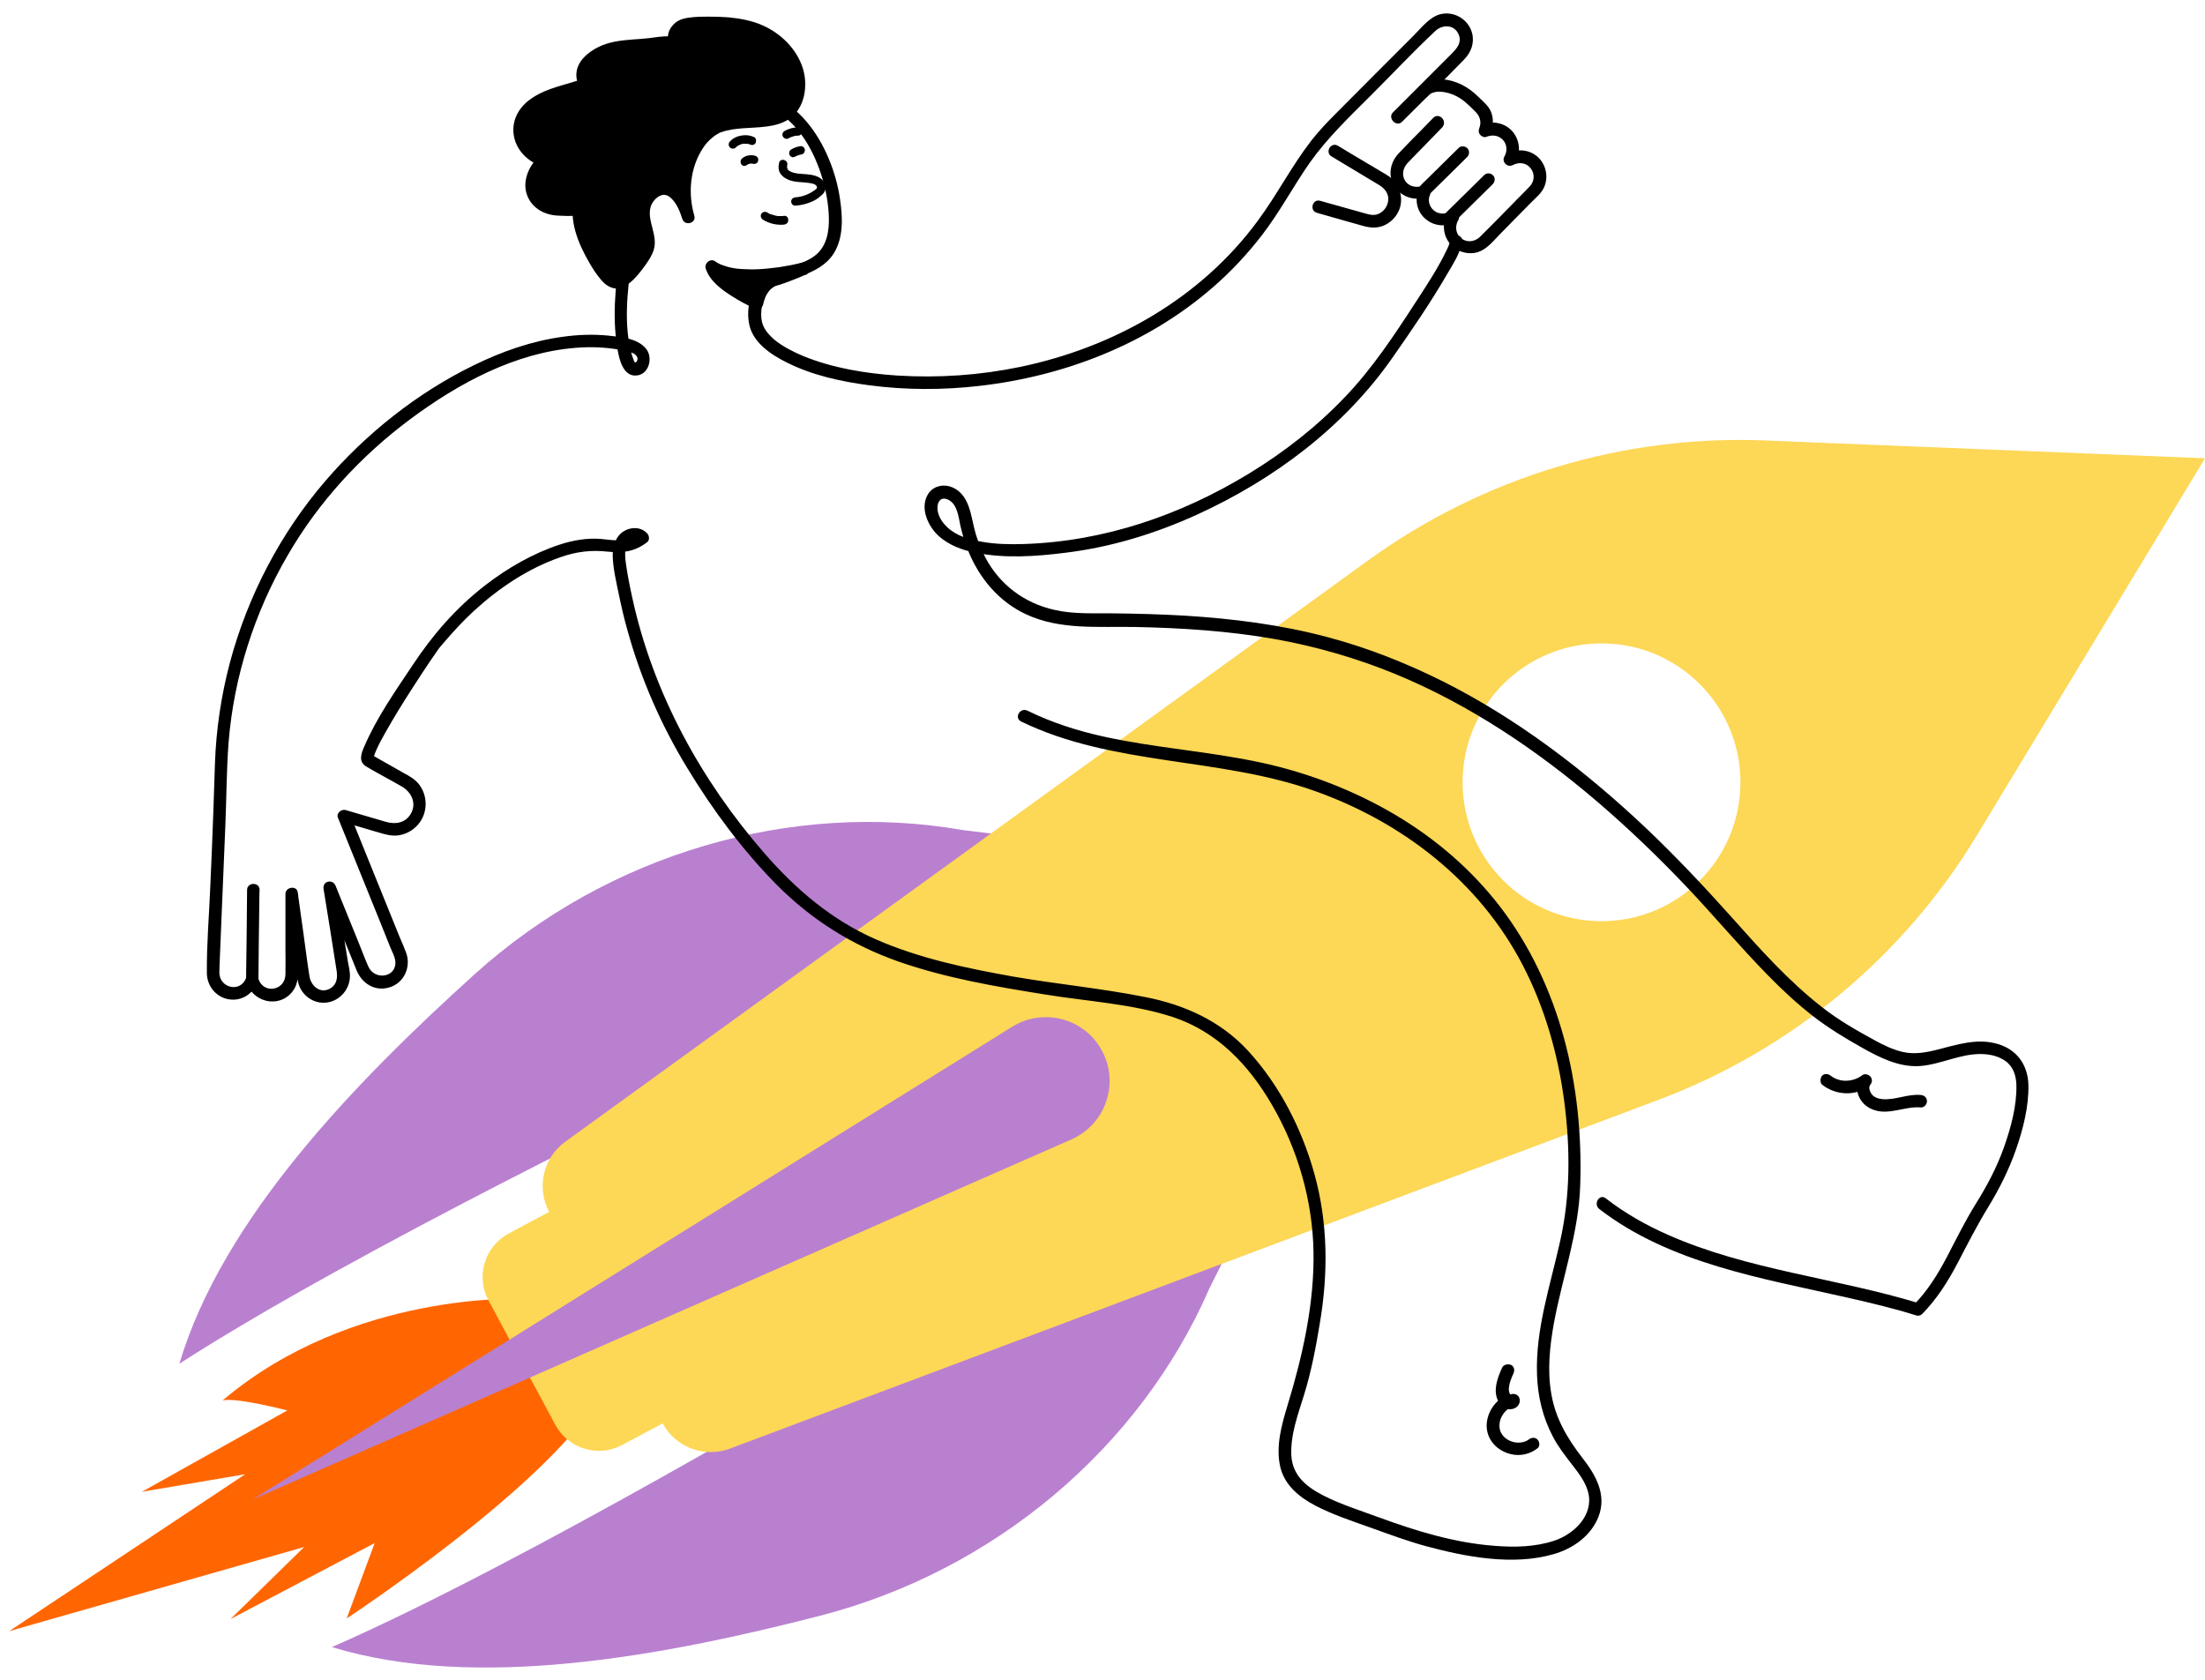 <svg xmlns="http://www.w3.org/2000/svg" xmlns:xlink="http://www.w3.org/1999/xlink" id="Layer_2" x="0px" y="0px" viewBox="0 0 954 727" style="enable-background:new 0 0 954 727;" xml:space="preserve"><style type="text/css">	.st0{fill:#FF6601;}	.st1{fill:#B980D0;}	.st2{fill:#FDD756;}</style><path class="st0" d="M226.4,562c0,0-74.2-3.5-130.1,44c5.7-1.5,28,4.3,28,4.3l-62.9,35.2l44.7-7.6L4,705.8l127.6-36.4l-31.9,31.2  l62.4-32.9L150,700.3c0,0,84.3-55.4,108.3-94.3"></path><g>	<path class="st1" d="M545.1,513.8l-21.8,43.6c-30.1,69.2-93.3,122.4-168.7,141.8c-67.7,17.4-148.5,32.6-211,13.5   c83.8-36.6,223.4-120,223.4-120"></path>	<path class="st1" d="M465.1,365.1l-48.4-5.9c-74.3-13-153.6,10.2-211.4,62.4C153.4,468.5,96.2,527.5,77.6,590.1   C154.5,540.4,301.1,470,301.1,470"></path></g><path class="st2" d="M954,198.3l-190.2-7.7c-61.5-2.5-122,15.8-171.9,51.9L244.6,494c-9.6,6.9-12.6,19.9-7,30.4l-17.6,9.4  c-10.3,5.6-14.2,18.4-8.7,28.8l29,54c5.6,10.3,18.4,14.2,28.8,8.7l17.6-9.4c5.6,10.4,18.1,15.1,29.2,10.9L717.3,476  c57.6-21.6,106.3-62,138.1-114.7l0,0L954,198.3z M692.9,398.6c-33.2,0-60.1-26.9-60.1-60.1s26.9-60.1,60.1-60.1s60.1,26.9,60.1,60.1  S726.1,398.6,692.9,398.6z"></path><path d="M337.1,70.4c-0.4,1.6-0.4,3.4,0.6,4.8c0.9,1.3,2.2,2.1,3.7,2.7c2.9,1.1,5.9,0.8,8.9,1.3c1,0.2,2.6,0.4,3.1,1.5  c0.4,0.9-0.8,1.5-1.4,1.9c-2.3,1.6-5.1,2.6-7.9,2.8c-1,0.1-1.8,0.8-1.8,1.8c0,0.9,0.8,1.9,1.8,1.8c2.6-0.2,5.1-0.8,7.5-1.9  c1.1-0.5,2.2-1.2,3.1-2c1.1-0.8,2.1-1.8,2.4-3.1c0.6-2.9-1.7-5.1-4.3-5.9c-2.4-0.8-5-0.7-7.6-1c-1.2-0.2-2.5-0.4-3.6-1.1  c-1-0.6-1.2-1.4-1-2.6C341.1,69.1,337.6,68.2,337.1,70.4L337.1,70.4L337.1,70.4z"></path><path d="M606.6,52.7c9-9,18.1-17.9,26.9-27c3-3.1,4.5-7.1,3.4-11.4c-1.6-6-7.9-9.7-13.9-8.1c-4.5,1.2-8.1,5.9-11.3,9.1  c-11.4,11.4-22.8,22.8-34.1,34.2c-3.7,3.7-7,7.2-10.3,11.4c-8.5,11-14.8,23.4-23.1,34.6c-24.7,33.6-62.4,54.9-103,63.3  c-17.4,3.6-35.3,4.8-53,3.7c-13.7-0.9-27.8-3.2-40.6-8.4c-4.3-1.8-8.8-4.1-12.3-6.9c-2.8-2.4-4.8-4.7-5.6-7.8  c-1-3.9-0.1-10.9,3.8-14.3c3.7-3.2,8.9-4.2,13.4-5.8c5.3-1.9,10.4-4.5,13.6-9.3c4.6-7,4.1-16.2,2.9-24.1  c-3.3-22.5-19.8-51.2-46.5-45.3c-12.8,2.8-24.5,11.8-32.5,22c-9.2,11.7-13.2,26.3-15.3,40.8c-2,14.4-4.4,29.8-2.4,44.4  c0.6,4.6,1.8,14.9,8.3,14.7c5.7-0.1,7.7-7.6,4.6-11.5c-3.7-4.7-11.1-5.2-16.6-5.8c-6.4-0.6-12.9-0.4-19.3,0.5  c-13.5,1.8-26.6,6.4-38.8,12.4c-24.4,11.9-46.6,29.6-64.2,50.1c-19.4,22.6-33.5,49.7-41.2,78.4c-3.8,14.3-6,29.1-6.5,43.8  c-0.2,7-0.5,14-0.7,21c-0.4,10.6-0.8,21.3-1.3,31.9c-0.5,12.5-1.6,25.1-1.5,37.6c0,5.6,3.8,10.5,9.4,11.5c5.8,1,10.9-2.6,12.8-7.9  h-5.2c2.3,9,14,12.2,20,4.6c2.9-3.7,2.5-8.1,2.5-12.5c0-9.9,0-19.9,0-29.8c-1.8,0.2-3.5,0.5-5.3,0.7c1.7,12.3,2.8,24.9,5.2,37.1  c1,5.3,5.7,9.3,11.1,9.3c6.1,0,11.2-5.1,11.4-11.2c0.1-2.2-0.5-4.6-0.9-6.7c-0.6-3.9-1.3-7.8-1.9-11.7c-1.1-7-2.2-14-3.4-21  c-1.7,0.5-3.5,1-5.2,1.4c3.3,8,6.5,16.1,9.8,24.1c1.5,3.7,3,7.4,4.5,11.1c2.3,5.6,7.8,9.2,14,7.4c6.5-1.8,9.7-8.9,7.4-15.1  c-0.9-2.4-1.9-4.7-2.9-7c-4.1-10.1-8.2-20.2-12.3-30.4c-3-7.5-6.1-15-9.1-22.5c-1.1,1.1-2.2,2.2-3.3,3.3c5.3,1.6,10.7,3.1,16,4.7  c2.7,0.8,5.2,1.5,8,1.2c4.9-0.6,9.1-3.8,11-8.3c1.9-4.6,1.2-9.9-1.8-13.8c-1.8-2.3-4.2-3.6-6.6-4.9c-3-1.7-6-3.4-9-5.1  c-1.2-0.7-2.5-1.4-3.7-2.1c-1.3-0.7-1.3-1.2-0.5,0.2c0.4,0.7,0,0.8,0.3-0.3c0.3-0.9,0.6-1.7,1-2.6c1.2-2.7,2.6-5.3,4.1-7.9  c3.6-6.4,7.5-12.7,11.5-18.9c3.3-5.1,6.6-10.2,10.1-15.2c0.5-0.7,0.9-1.3,1.4-2c0.2-0.2,0.3-0.4,0.5-0.7c0.1-0.2,0.3-0.4-0.2,0.3  c0.6-0.7,1.2-1.4,1.8-2.1c4.1-4.8,8.4-9.5,13.1-13.8c10.8-9.9,23.5-18.4,37.4-23.2c6.8-2.4,13.3-3.2,20.4-2.4  c6.5,0.7,11.8,0,17.1-4.1c1.2-0.9,0.9-2.9,0-3.8c-2.6-2.8-6.8-2.9-10-1c-3.8,2.3-5,6.8-4.9,11c0.2,5.4,1.5,10.9,2.6,16.2  c1.1,5.3,2.3,10.6,3.8,15.8c5.8,21,14.6,41.1,25.9,59.6c10.9,18,23.8,35.4,38.6,50.4c15.1,15.2,32.6,26.2,52.8,33.3  c20.4,7.1,41.9,10.8,63.2,14.2c18.3,3,37.5,4,55.2,9.7c19.5,6.4,33.1,20.8,43.2,38.2c11.1,19.1,17.5,41.3,17.9,63.4  c0.4,22.4-4.7,45.1-11.2,66.4c-2.6,8.5-5.2,17.8-3.2,26.7c1.9,8,8.2,13.1,15.2,16.8c7.7,4,16,6.7,24.1,9.6  c7.8,2.8,15.6,5.7,23.6,7.9c17.4,4.7,37.7,8.6,55.4,3.5c8.3-2.4,16.1-7.8,19.4-16.2c3.7-9.5-1.2-18.1-7-25.5  c-6.5-8.4-11.6-17-13.4-27.6c-1.8-10.1-0.7-20.6,1.1-30.6c3.7-20,10.8-39.4,11.4-59.9c0.7-21.3-1.4-42.8-7-63.4  c-5.6-20.5-14.7-40.1-27.7-57c-12.3-16-27.9-29.4-45.3-39.7c-17.9-10.6-37.7-18.2-58-22.6c-22.6-4.9-45.7-6.3-68.3-11.3  c-11.4-2.5-22.5-6.1-32.9-11.2c-3.1-1.5-5.9,3.1-2.7,4.7c39.9,19.4,86,15.3,127.4,30.2c37.8,13.5,70.8,39.1,89.5,75  c9.6,18.4,15.4,38.7,18.1,59.3c2.6,20.1,2.7,40.5-1.8,60.4c-4.2,19-10.7,38-10,57.7c0.3,9.4,2.5,18.6,6.9,26.9  c2.3,4.4,5.3,8.2,8.3,12.1c2.8,3.6,5.9,7.6,7,12.2c2.3,9.8-6.3,17.9-14.8,20.7c-8.2,2.7-17.1,2.9-25.7,2.2  c-17.5-1.3-34.3-6.5-50.6-12.5c-7.9-2.9-15.9-5.4-23.4-9.2c-7.4-3.8-13.5-8.6-14-17.5c-0.4-8.9,2.9-17.7,5.5-26.1  c3.1-10,5.1-20.4,6.8-30.8c3.7-21.7,3.6-43.5-2.3-64.8c-5.4-19.5-15.1-38.5-28.8-53.4c-11.9-12.9-27.6-19.9-44.6-23.2  c-18.6-3.7-37.5-5.5-56.2-8.7c-20.4-3.6-41.2-7.9-60.3-16.3c-18.9-8.3-34.4-21.5-47.9-37c-27.6-31.7-48.3-69.4-57.3-110.6  c-1.1-5-2.1-10-2.8-15c-0.3-2.4-0.7-5.3,0.4-7.6c0.8-1.7,3.3-3.3,4.9-1.6V231c-5,3.9-10.3,2.8-16.1,2.2c-6.1-0.5-12.2,0.6-18,2.5  c-11.5,3.8-22.4,10.1-32,17.5c-12.7,9.8-22.9,21.6-31.6,34.8c-7.4,11.1-15.4,22.5-20.7,34.8c-1.4,3.1-2.8,6.8,0.8,8.9  c5,3,10.3,5.7,15.3,8.6c4.2,2.4,6.6,7.3,3.9,11.9c-2.4,4-6.7,4.6-10.8,3.4c-5.8-1.7-11.6-3.4-17.4-5.1c-1.8-0.5-4.1,1.4-3.3,3.3  c6.1,15.1,12.2,30.1,18.3,45.2l4.4,11c0.7,1.7,1.8,3.7,2.1,5.6c1,7.3-8.8,8.9-11.6,2.7c-1.5-3.3-2.7-6.7-4.1-10.1  c-3.4-8.3-6.7-16.6-10.1-24.9c-1.3-3.2-5.8-2-5.2,1.4c1.9,11.7,3.8,23.4,5.6,35.1c0.5,3,0.3,6.1-2.7,7.9c-4.3,2.5-8.3-1-9-5.2  c-1-6.1-1.7-12.3-2.6-18.5c-0.8-6-1.7-11.9-2.5-17.9c-0.4-3.1-5.3-2.3-5.3,0.7c0,7.9,0,15.7,0,23.6c0,3.8,0.1,7.5,0,11.3  c-0.2,7.2-10,8.6-11.8,1.4c-0.7-2.8-4.4-2.4-5.2,0c-2.4,6.6-11.5,4.5-11.6-2.2c0-1.2,0.1-2.4,0.1-3.5c0.3-6.5,0.5-13,0.8-19.4  c0.6-13.6,1.1-27.2,1.7-40.8c0.5-12,0.5-24.1,1.4-36c2.3-28.4,11.2-56.2,25.5-80.8c13.4-23.2,31.7-43.1,53.2-59.1  c20.7-15.4,45.4-28.8,71.6-30.8c6.2-0.5,12.5-0.3,18.7,0.8c2.1,0.4,7.5,1,7.9,3.7c0.1,0.4-0.1,1.2-0.4,1.5c-0.9,0.8-0.9,0-1.3-0.9  c-0.8-1.9-1.3-4.1-1.7-6.1c-2.7-13.8-0.2-28.8,1.6-42.6c1.8-14.1,5.2-28.7,14-40.3c7.5-9.9,19.1-18.9,31.6-21  c25.1-4.3,38.4,28,39,48.2c0.2,6.1-0.8,12.8-6,16.8c-3.7,2.9-8.5,4-12.9,5.4c-4.8,1.6-9.6,3.7-12.6,8c-3.2,4.5-4.1,11.3-2.9,16.6  c1.7,7.8,9.6,13,16.3,16.3c11,5.5,23.3,8.2,35.5,9.8c15.8,2.1,31.8,2.1,47.6,0.3c37-4.2,73.1-18.2,101.3-42.8  c7.8-6.8,14.9-14.4,21.2-22.6c7.6-9.9,13.4-20.9,20.5-31.1c7.8-11,17.3-20,26.8-29.5c9.2-9.2,18.1-18.7,27.6-27.6  c3.2-3,8.5-2.8,10.2,1.8c1.2,3.3-0.8,5.6-2.9,7.8c-5.1,5.1-10.2,10.2-15.3,15.3c-3.5,3.5-7,7-10.5,10.5  C600.4,51.3,604.2,55.1,606.6,52.7L606.6,52.7L606.6,52.7z"></path><g>	<path d="M347.5,116.3c0,0-27.5,7.1-39.7-0.9c2.3,8.1,19.6,15.6,19.6,15.6s1.4-8.3,7.3-9.9C340.8,119.4,347.5,116.3,347.5,116.3   L347.5,116.3z"></path>	<path d="M346.8,113.7c-3.2,0.8-6.4,1.4-9.6,1.9c-1.4,0.2-2.5,0.3-4.2,0.5c-1.6,0.2-3.3,0.3-4.9,0.4c-1.7,0.1-3.4,0.1-5,0   c-0.8,0-1.6-0.1-2.4-0.1c-0.4,0-0.8-0.1-1.2-0.1c-0.4,0-0.9-0.1-0.9-0.1c-1.7-0.2-3.5-0.6-5.2-1.2c-1.5-0.5-2.6-0.9-4.1-2   c-2-1.3-4.6,0.9-4,3.1c1.7,5.5,7,9.3,11.6,12.2c3,1.9,6.1,3.6,9.3,5c1.4,0.6,3.6,0.3,4-1.6c0.2-1.1,0.6-2.2,1-3.3   c-0.2,0.6,0-0.1,0.1-0.2c0.1-0.3,0.2-0.5,0.4-0.8c0.3-0.5,0.6-1,0.9-1.4c0.3-0.5-0.1,0.1,0.2-0.3c0.2-0.2,0.4-0.5,0.6-0.7   c0.5-0.5,0.4-0.4,1.1-0.8c0.6-0.4,0.6-0.3,1.2-0.5c0.9-0.3,1.9-0.5,2.8-0.9c1.7-0.5,3.3-1.2,4.9-1.8c1.9-0.7,3.8-1.5,5.6-2.4   c1.3-0.6,1.7-2.5,1-3.7c-0.8-1.4-2.4-1.6-3.7-1c-2,0.9-3.5,1.5-5.7,2.4c-1.7,0.6-3.4,1.2-5.1,1.7c-1.5,0.5-3.1,0.9-4.4,1.9   c-3.2,2.3-5.4,6.4-6.1,10.3c1.3-0.5,2.7-1.1,4-1.6c-3-1.3-5.8-2.8-8.6-4.5c-2.4-1.5-4.3-2.8-6.2-4.5c-0.5-0.4-0.9-0.9-1.4-1.4   c-0.2-0.2-0.4-0.4-0.5-0.6c-0.1-0.1-0.2-0.3-0.3-0.4c0.2,0.2,0.1,0.2,0-0.1c-0.3-0.4-0.6-0.9-0.9-1.3c-0.1-0.2-0.3-0.5-0.4-0.7   c0.3,0.6-0.1-0.3-0.1-0.4l-4,3.1c5.7,3.8,13.2,4.3,19.9,4.2c6.1-0.1,12.2-0.9,18.2-2.2c1.2-0.3,2.5-0.5,3.7-0.8   C351.6,118.1,350.2,112.8,346.8,113.7L346.8,113.7z"></path></g><path d="M620.1,51c-3.4,3.5-6.8,7-10.3,10.5c-1.5,1.6-3.1,3.2-4.6,4.8c-3,3.1-4.4,7.5-3.1,11.7c1.9,6.2,9,9.6,15,7.2l-3.1-4  c-2,4.6-1.3,10,2.6,13.4c3.7,3.3,9,3.8,13.4,1.4c-1.2-1.2-2.5-2.5-3.7-3.7c-2.4,4.2-2.1,9.3,1,13.1c2.8,3.5,7.8,5,12.1,3.7  c3.8-1.2,6.5-4.6,9.2-7.4c3.8-3.8,7.5-7.7,11.3-11.5c1.5-1.5,2.9-3,4.4-4.4c1-1,2-1.9,2.8-3.1c3-4.3,2.4-10.2-1-14  c-3.6-4-9.6-4.7-14.2-2.1c1.2,1.2,2.5,2.5,3.7,3.7c2.5-4.3,2-9.6-1.2-13.4c-3.1-3.6-8.4-4.8-12.7-3.1l3.1,4  c1.6-3.7,1.6-8.1-0.9-11.5c-1.3-1.7-3-3.1-4.5-4.6c-4.2-4.1-9.3-6.9-15.3-7.4c-3.8-0.3-7.7,0.8-10.3,3.6c-2.4,2.5,1.4,6.4,3.8,3.8  c0.7-0.8,1.5-1.4,2.4-1.6c1.3-0.4,1.9-0.5,3.3-0.4c2.3,0.1,4.9,0.9,7,2c3.2,1.7,5.6,4.2,8.3,6.9c1.7,1.7,2.4,4.3,1.5,6.6  c-0.4,1-0.5,2.1,0.2,3c0.6,0.8,1.8,1.4,2.8,1c2.5-1,5.3-0.7,7.2,1.4c1.8,2,1.9,4.8,0.6,7.1c-1.4,2.4,1.4,5,3.7,3.7  c2.6-1.4,5.9-1,7.7,1.5c1.8,2.3,1.6,5.6-0.4,7.7c-1.7,1.8-3.5,3.6-5.3,5.4c-5.4,5.5-10.8,11.1-16.3,16.5c-1.9,1.8-4.5,2.4-6.8,1.4  c-3.4-1.5-4.4-5.5-2.6-8.6c1.4-2.4-1.4-5-3.7-3.7c-2.2,1.2-4.8,1.1-6.8-0.5s-2.8-4.5-1.7-6.8c0.4-1,0.5-2.1-0.2-3  c-0.6-0.8-1.8-1.4-2.8-1c-3.7,1.5-8-0.2-8.6-4.4c-0.3-2.2,0.7-4.2,2.4-5.9c3.6-3.7,7.2-7.4,10.9-11.2c1.2-1.2,2.4-2.5,3.6-3.7  C626.4,52.3,622.6,48.5,620.1,51L620.1,51L620.1,51z"></path><path d="M631,64.1c-4.8,4.7-9.6,9.5-14.4,14.2c-0.7,0.7-1.4,1.3-2,2c-1,1-1.1,2.8,0,3.8s2.7,1.1,3.8,0c4.8-4.7,9.6-9.5,14.4-14.2  l2-2c1-1,1.1-2.8,0-3.8S632,63,631,64.1L631,64.1z"></path><path d="M642.1,75.8c-4.8,4.7-9.6,9.5-14.4,14.2c-0.7,0.7-1.4,1.3-2,2c-1,1-1.1,2.8,0,3.8s2.7,1.1,3.8,0c4.8-4.7,9.6-9.5,14.4-14.2  c0.7-0.7,1.4-1.3,2-2c1-1,1.1-2.8,0-3.8S643.2,74.7,642.1,75.8L642.1,75.8z"></path><path d="M106.9,385.1c-0.1,11.9-0.2,23.8-0.4,35.7c0,1.7,0,3.4-0.1,5.1c0,3.5,5.4,3.5,5.4,0c0.1-11.9,0.2-23.8,0.4-35.7  c0-1.7,0-3.4,0.1-5.1C112.4,381.6,106.9,381.6,106.9,385.1L106.9,385.1z"></path><path d="M627.4,104.4c0,0.4,0-0.4,0.1-0.5c-0.1,0.2-0.1,0.5-0.2,0.8c-0.2,0.5-0.3,1-0.5,1.5c-0.3,0.9,0.1-0.3-0.2,0.5  c-0.2,0.4-0.4,0.9-0.6,1.3c-3.7,7.8-8.5,15.1-13.2,22.3c-9.4,14.5-19,29.1-31,41.6c-12.2,12.8-26.3,23.8-41.4,33  c-29.5,18-62.7,29.4-97.4,30.5c-6.1,0.2-12.3,0.1-18.3-1c-5.3-0.9-10.9-2.5-14.9-6.3c-1.9-1.8-3.4-4-4-6.5c-0.8-3.3,0.6-7.3,4.6-5.3  c3.8,2,4.3,7.3,5.1,11.1c0.8,3.6,1.9,7.2,3.3,10.7c4.8,12,13.3,22.2,25.1,27.7c14.8,6.9,31.2,5.2,47.1,5.5  c20.2,0.4,40.5,1.7,60.4,5.2c18,3.2,35.6,8.3,52.4,15.2c32,13.2,61.2,32.9,87.4,55.3c13.3,11.4,25.9,23.5,38,36.2  s23.3,26.2,35.6,38.7c6.1,6.3,12.6,12.3,19.5,17.7c6.8,5.3,14.1,9.7,21.6,13.9c7.5,4.2,15.7,8.3,24.5,7.8c9.2-0.6,17.8-5.5,27.2-5.2  c3.5,0.1,7,0.9,9.9,2.9c3.5,2.4,4.8,6.4,4.9,10.5c0.2,9.1-2.4,18.5-5.4,27s-7.3,16.6-12.1,24.3c-4.6,7.4-8.4,15.1-12.4,22.8  c-4,7.6-8.5,15-14.6,21.1c0.9-0.2,1.8-0.5,2.6-0.7c-35.9-11-74.3-14.4-108.9-29.7c-9.5-4.2-18.7-9.4-26.9-15.8  c-2.8-2.1-5.5,2.6-2.7,4.7c30.5,23.5,70.3,29.9,106.9,38.2c10.2,2.3,20.3,4.7,30.2,7.8c0.9,0.3,2,0,2.6-0.7  c6.4-6.5,11.2-14.2,15.4-22.2c4.2-8.1,8.3-16.1,13-23.8c4.9-8,9.1-16.4,12.2-25.3c3-8.7,5.5-18.4,5.3-27.7  c-0.2-8.7-5-15.4-13.4-17.8c-8.9-2.6-17.7,0.4-26.4,2.6c-4.8,1.2-9.6,2-14.5,0.9c-4.3-1-8.3-2.9-12.1-5c-7.9-4.3-15.8-8.8-22.9-14.4  c-14.5-11.3-26.8-25.1-39-38.8c-12-13.4-24.4-26.6-37.5-39c-26.2-24.7-55.2-46.9-87.4-63.1c-16-8-32.7-14.6-50-19.2  c-20.2-5.4-41-8-61.7-9.3c-10.5-0.6-21.1-0.9-31.6-1c-8.3-0.1-16.7,0.4-24.9-1.5c-13-2.9-23.7-10.9-29.9-22.7c-1.7-3.2-3-6.6-4.1-10  c-1.2-4-1.7-8.3-3.2-12.3c-1.4-3.9-4-7.2-8-8.4c-3.7-1.1-7.8,0.2-9.7,3.7c-3.3,5.9,0.3,13.6,4.8,17.7c4.4,4,10.3,6.2,16.1,7.3  c12.6,2.5,25.9,1.6,38.6,0c19.9-2.4,39.1-8.3,57.3-16.6c33-15.1,63.3-37.7,84.2-67.6c8.4-12,16.7-24.1,24-36.7  c2.3-3.9,5-8.1,6.1-12.6c0.1-0.5,0.3-1.1,0.3-1.6C632.5,101,627.1,100.9,627.4,104.4L627.4,104.4L627.4,104.4z"></path><path d="M576.1,67.7c6.9,4.2,13.9,8.3,20.8,12.5c1.9,1.2,3.4,2.9,3.7,5.1c0.4,3.3-1.7,6.4-4.6,7.4c-1.8,0.6-3.4,0.2-5.2-0.3  c-2.1-0.6-4.3-1.2-6.4-1.8c-4.4-1.2-8.8-2.5-13.2-3.7c-3.4-1-4.8,4.3-1.4,5.2c4.1,1.2,8.2,2.3,12.3,3.5c2.4,0.7,4.7,1.3,7.1,2  c2.3,0.7,4.6,1.1,7.1,0.7c4.5-0.8,8.3-4.4,9.5-8.8c1.2-4.6-0.4-9.6-4.1-12.6c-1.2-1-2.6-1.7-3.9-2.5c-2.2-1.3-4.5-2.7-6.7-4  c-4.1-2.4-8.1-4.8-12.2-7.3C575.8,61.2,573.1,65.9,576.1,67.7L576.1,67.7L576.1,67.7z"></path><g>	<path d="M251.2,86.2c-1.9,6.4-0.1,13.3,2.6,19.4c1.9,4.3,4.3,8.5,7.1,12.3c1.5,2,3.3,4.1,5.8,4.3c4.1,0.4,12.6-11.5,13.6-15.4   c1.1-4.4-2.2-10.3-2-15.1c0.2-3.9,2.6-8.1,6.3-9.7c7.1-3,11.5,6.3,13.1,11.7c-2.3-7.5-2.2-15.7,0.2-23.2c1.8-5.6,5-11,9.8-14.4   c10.1-7.1,30.9,0.3,36.2-12c6.4-15-6.1-28.8-19.9-32.5c-7.3-1.9-15-1.9-22.5-1.6c-2.3,0.1-4.7,0.2-6.8,1.3c-2,1.1-3.6,3.5-2.9,5.8   c0.5,1.6,1.8,2.7,3.2,3.4c3.5,1.9,7.7,2.4,11.5,1.3c0.5-0.2,1.2-0.5,1.2-1c0-0.7-0.8-0.9-1.5-1c-7.9-0.8-15.7-2.2-23.5-0.9   c-8.9,1.5-17.3,0-25.3,5.5c-2.3,1.6-4.5,3.7-5.1,6.5s0.7,5.9,3.1,7.5c2.4,1.5,5.8,1.4,8.1-0.3c-1.8-3-6.3-2.4-9.6-1.4   c-3.2,1-6.5,1.9-9.7,2.9c-7.9,2.3-17,5.9-18.9,13.9c-1.2,5,1.2,10.5,5.4,13.5s9.7,3.8,14.7,2.6c3.3-0.8,6.9-3.3,6.4-6.6   c-5.6,1.2-11.4,2.5-15.9,6.1s-7.2,10-4.8,15.2c1.7,3.8,5.9,6.1,10.1,6.3c2.3,0.1,9.7,0.5,11.5-0.8c1.3-1,2.2-2.5,2.9-3.9   c0.2-0.4,0.4-0.8,0.3-1.2c-0.1-1.1-1.6-1.6-2.6-1.1S251.6,85.1,251.2,86.2L251.2,86.2z"></path>	<path d="M248.6,85.4c-2.8,9.8,1.6,20.1,6.5,28.5c1.2,2.1,2.5,4.1,4,6c1.3,1.7,2.8,3.4,4.9,4.3c3.3,1.5,6.1,0.1,8.7-2   c2.5-2.1,4.5-4.7,6.4-7.3c1.5-2.1,3.1-4.5,3.8-7c2.2-7.3-5.5-15.5,0.7-21.8c0.6-0.6,1.3-1.1,2-1.4c0.4-0.2,0.9-0.3,1.3-0.4   c0.5-0.1-0.3,0,0.1,0c0.2,0,0.4,0,0.7,0c-0.4,0,0.5,0.1,0.7,0.2c0.1,0,0.6,0.2,0.3,0.1c-0.3-0.1,0.3,0.2,0.4,0.2   c0.7,0.4,0.9,0.6,1.6,1.3c2.2,2.2,3.5,5.5,4.5,8.6c1,3.3,6.2,1.9,5.2-1.4c-2.8-9.5-1.9-20.5,3.6-29c1.2-1.9,2.7-3.6,4.5-5   c0.6-0.5,1.2-0.9,1.9-1.3c0.3-0.2,0.6-0.3,0.9-0.5c0.1-0.1,0.6-0.3,0.2-0.1c0.2-0.1,0.4-0.2,0.6-0.2c3.3-1.2,6.1-1.4,9.4-1.7   c6.5-0.5,14.2-0.2,19.9-4c6.9-4.6,8.3-14.7,5.9-22.1c-2.7-8.4-9.6-15-17.3-18.4c-4.7-2.1-9.7-3-14.8-3.5c-2.8-0.2-5.7-0.3-8.5-0.3   c-2.7,0-5.5,0-8.3,0.4c-2.7,0.3-5.4,1.1-7.2,3.2c-1.8,1.9-2.7,4.5-2,7.1c1.4,5.2,8.5,7.3,13.2,7.3c2.3,0,5.7-0.2,7.3-2.2   c0.9-1.1,1-2.7,0.2-4s-2.2-1.7-3.7-1.9c-5.6-0.7-11.3-1.5-17-1.4c-2.8,0-5.6,0.4-8.4,0.8c-2.4,0.3-4.8,0.4-7.3,0.6   c-5.1,0.4-10.1,1-14.7,3.3c-4.4,2.2-9,6-9.4,11.2c-0.5,5.1,3.3,9.7,8.3,10.4c2.4,0.3,5-0.2,7-1.6c1.2-0.8,1.8-2.4,1-3.7   c-4.1-6.4-12.9-2.6-18.5-1c-6,1.8-12.5,3.4-17.7,7.2c-5.3,3.8-8.4,9.6-7.1,16.3c1.4,6.8,7.3,11.9,14,13.2c3.9,0.7,8.1,0.6,11.8-1   c3.3-1.4,6.5-4.5,6.1-8.4c-0.2-1.8-1.6-3-3.4-2.6c-6.3,1.3-13,3-17.9,7.5c-4.2,3.9-7,10.4-5.1,16.1c1.9,5.9,7.6,9.1,13.6,9.3   c2.1,0.1,4.2,0.2,6.3,0.1c2.3-0.1,4.8-0.3,6.6-1.7c2.5-2,5.6-6.9,2.9-9.7c-1.3-1.4-3.6-1.7-5.3-0.9   C250.1,81.9,249.2,83.6,248.6,85.4c-1.1,3.3,4.2,4.8,5.2,1.4c0,0,0.5-1,0.5-1.1c0,0.1-0.5,0.1-0.7,0.1c-0.5-0.2-0.5-0.6-0.6-1   c-0.2-0.9-0.1-0.4-0.4,0c-0.3,0.6-0.6,1.1-1,1.7c-0.2,0.3-0.5,0.6-0.8,0.9s0.3,0,0,0c-0.3,0.1-0.6,0.2-0.9,0.2   c-0.2,0-0.3,0.1-0.5,0.1c0.4-0.1,0,0-0.2,0c-3,0.3-6.2,0.4-9.2,0c-3.6-0.5-7.1-3.1-7.5-6.8c-0.4-3.8,1.9-7.7,4.9-10   c4.2-3.2,9.6-4.3,14.7-5.4c-1.1-0.9-2.3-1.7-3.4-2.6c0.1,1,0.1,1.3-0.6,2c-0.7,0.7-1.6,1.2-2.5,1.6c-2.3,0.9-5,1-7.4,0.7   c-4.9-0.7-9.3-3.8-10.6-8.8c-2.6-10.1,10-14.3,17.6-16.5c3.4-1,6.8-2.2,10.3-3c1.2-0.3,2.3-0.5,3.6-0.3c0.7,0.1,1.4,0.4,1.7,0.9   l1-3.7c-2.7,1.9-6.6,0.8-7.2-2.7c-0.6-3.9,4.3-6.8,7.3-8.2c3.9-1.8,8.3-2.1,12.6-2.4c4.9-0.3,9.7-1.3,14.6-1.3   c2.9,0,5.7,0.2,8.6,0.5c1.4,0.2,2.9,0.3,4.3,0.5c0.8,0.1,1.6,0.2,2.4,0.3c0.3,0,0.7,0.1,1,0.1c1-0.1-0.2,1.1-0.6-1v-1.4   c0.2-0.9,1.2-0.9,0.3-0.8c-0.4,0.1-0.8,0.2-1.2,0.3c-0.7,0.1-1.4,0.1-2,0.1c-1.5,0-3.1-0.3-4.5-0.9c-2-0.8-4.4-2.3-2.5-4.4   c2-2.1,6.1-1.7,8.7-1.8c3.6-0.1,7.3-0.1,10.9,0.2c6,0.5,11.8,1.9,16.9,5.1c4.2,2.7,7.9,6.5,9.8,11c2,4.6,2,10.1-0.2,14.5   c-0.5,1.1-0.8,1.4-1.4,2c-0.9,0.9-0.9,0.9-1.9,1.5c-1.4,0.8-3.2,1.4-5.3,1.8c-1.1,0.2-1.8,0.3-2.6,0.4c-1.2,0.1-2.3,0.2-3.5,0.3   c-2.3,0.2-4.5,0.3-6.8,0.5c-4.4,0.4-9.1,1.1-12.8,3.5c-6,3.9-9.8,10.4-11.7,17.1c-2.3,7.7-2.2,16.1,0.1,23.8l5.2-1.4   c-1.8-5.9-5.4-13.6-12.3-14.3c-4.1-0.4-7.8,2.3-9.9,5.6c-2.4,3.7-2.8,7.9-1.9,12.1c0.7,3.1,2.5,7.1,1.4,10.2   c-0.1,0.2-0.4,0.8-0.1,0.2c-0.1,0.2-0.2,0.4-0.3,0.7c-0.3,0.6-0.6,1.2-1,1.8c-0.8,1.3-1.6,2.6-2.5,3.8c-0.8,1-1.7,2.2-2.8,3.3   c-0.5,0.5-1,1-1.5,1.4c-0.3,0.2-0.5,0.4-0.8,0.7c-0.3,0.3,0.3-0.2,0,0c-0.2,0.1-0.3,0.2-0.5,0.3c-0.2,0.2-0.5,0.3-0.7,0.4   c-0.1,0.1-0.2,0.1-0.3,0.1c-0.3,0.2,0.5-0.1,0.1-0.1c-0.1,0-0.9,0.3-0.4,0.1c0.4-0.1-0.1,0-0.2,0c-1.6-0.5-2.7-2-3.7-3.3   c-3.1-4.4-5.9-9.2-7.8-14.2c-1.8-4.8-2.9-10-1.4-15.1C254.8,83.5,249.6,82.1,248.6,85.4L248.6,85.4z"></path></g><path d="M345.3,55.1c-2.1,0-4.1,0.6-5.9,1.6c-0.8,0.5-1.2,1.6-0.6,2.5c0.5,0.8,1.6,1.2,2.5,0.6c0.4-0.2,0.8-0.5,1.2-0.6l-0.4,0.2  c0.8-0.3,1.6-0.6,2.5-0.7l-0.5,0.1c0.4-0.1,0.8-0.1,1.2-0.1c0.9,0,1.8-0.8,1.8-1.8C347,55.9,346.3,55.1,345.3,55.1L345.3,55.1  L345.3,55.1z"></path><path d="M326.2,59.3c-1.8-0.8-3.7-1-5.7-0.6c-1.8,0.3-3.5,1.2-4.7,2.5c-0.7,0.7-0.7,1.9,0,2.6c0.7,0.7,1.8,0.7,2.6,0  c0.1-0.1,0.3-0.3,0.4-0.4c0.1-0.1,0.1-0.1,0.2-0.2c0.2-0.2-0.3,0.2-0.1,0.1c0.3-0.2,0.6-0.4,0.9-0.5c0.2-0.1,0.3-0.2,0.5-0.2  c0.2-0.1-0.3,0.1-0.1,0c0.1,0,0.1-0.1,0.2-0.1c0.3-0.1,0.7-0.2,1-0.3c0.1,0,0.2,0,0.2,0c0.1,0,0.3-0.1,0.1,0c-0.3,0,0,0,0.1,0  s0.2,0,0.3,0c0.3,0,0.7,0,1,0c0.1,0,0.2,0,0.2,0c0.2,0-0.4-0.1-0.1,0c0.2,0,0.4,0.1,0.5,0.1c0.2,0,0.3,0.1,0.5,0.1  c0.1,0,0.7,0.3,0.2,0.1c0.5,0.2,0.9,0.3,1.4,0.2c0.4-0.1,0.9-0.4,1.1-0.8C327.3,61,327.2,59.7,326.2,59.3L326.2,59.3L326.2,59.3z"></path><path d="M339.4,93.4c-0.7,0.1-1.4,0.1-2.1,0.1c-0.2,0-0.4,0-0.6,0c-0.1,0-0.2,0-0.3,0c0.2,0,0.3,0,0.1,0c-0.3-0.1-0.6-0.1-1-0.2  c-0.7-0.2-1.4-0.4-2-0.6c0.4,0.2,0,0-0.1,0c-0.2-0.1-0.3-0.2-0.5-0.2c-0.3-0.2-0.6-0.4-1-0.6c-0.8-0.5-2-0.2-2.5,0.6  c-0.5,0.9-0.2,1.9,0.6,2.5c2.7,1.7,6,2.5,9.2,2.2c0.9-0.1,1.9-0.8,1.8-1.8C341.2,94.3,340.4,93.3,339.4,93.4L339.4,93.4L339.4,93.4z  "></path><path d="M323.5,71.2c0.1-0.1,0.1-0.1,0.2-0.2l-0.4,0.3c0.3-0.2,0.6-0.4,0.9-0.5l-0.4,0.2c0.3-0.1,0.7-0.2,1.1-0.3l-0.5,0.1  c0.4,0,0.7,0,1.1,0l-0.5-0.1c0.3,0,0.5,0.1,0.8,0.2c0.4,0.1,1,0,1.4-0.2s0.7-0.6,0.8-1.1c0.1-0.5,0.1-1-0.2-1.4  c-0.3-0.4-0.6-0.7-1.1-0.8c-1-0.3-2-0.3-3.1-0.1c-1,0.2-1.9,0.7-2.7,1.4c-0.3,0.3-0.5,0.8-0.5,1.3c0,0.4,0.2,1,0.5,1.3  s0.8,0.6,1.3,0.5C322.7,71.7,323.1,71.5,323.5,71.2L323.5,71.2L323.5,71.2z"></path><path d="M344,67.8c0.4-0.2,0.8-0.4,1.2-0.6l-0.4,0.2c0.7-0.3,1.4-0.5,2.1-0.6c0.4-0.1,0.9-0.5,1.1-0.8c0.2-0.4,0.3-1,0.2-1.4  c-0.1-0.4-0.4-0.9-0.8-1.1l-0.4-0.2c-0.3-0.1-0.6-0.1-1,0c-1.3,0.2-2.6,0.7-3.7,1.4c-0.4,0.2-0.7,0.6-0.8,1.1  c-0.1,0.4-0.1,1,0.2,1.4c0.2,0.4,0.6,0.7,1.1,0.8C343.1,68.1,343.6,68,344,67.8L344,67.8L344,67.8z"></path><path d="M649.9,591.8c-2,4.4-4,9.6-1.8,14.3c1,2.1,2.8,3.7,5.2,3.7c2.6,0,4.8-2,4.1-4.7c-0.4-1.5-1.9-2.1-3.3-1.9  c-6.3,1.1-10.9,7.5-10.9,13.8c0.1,6.8,5.6,11.7,12.1,12.5c3.6,0.4,7-0.6,9.9-2.8c1.2-0.9,0.9-2.9,0-3.8c-1.1-1.1-2.7-0.9-3.8,0  c-1.7,1.3-4.4,1.6-6.5,1.1c-2.4-0.6-4.5-2-5.6-4.3c-0.9-2-0.7-4.8,0.5-6.9c1.3-2.4,3.2-3.9,5.9-4.4c-1.1-0.6-2.2-1.3-3.3-1.9  c-0.1-1,0.2-1.6,0.9-2c0.4-0.2,0.5-0.3,0.1-0.2c0,0,0.5-0.2,0-0.1c0.3,0,0.3,0,0.1,0c-0.2-0.1-0.2,0,0.1,0c0-0.1,0.2,0.6,0-0.1  c-0.4-1-0.7-1.7-0.8-2.7c0-2.5,1-4.9,2-7.1c0.6-1.3,0.4-2.9-1-3.7C652.4,590.1,650.5,590.4,649.9,591.8L649.9,591.8L649.9,591.8z"></path><path d="M788.4,469.4c5.8,4.5,14.3,5.1,20.3,0.5c-1.1-1.4-2.2-2.8-3.3-4.3c-1.9,2.4-2.5,5.3-1.4,8.2c1.1,3.1,3.5,5.3,6.5,6.4  c6.8,2.5,13.6-1.6,20.5-1c1.5,0.1,2.7-1.3,2.7-2.7c0-1.6-1.2-2.6-2.7-2.7c-5.7-0.5-11,2.3-16.7,1.8c-1.9-0.2-3.7-0.9-4.7-2.4  c-0.4-0.6-0.7-1.5-0.8-1.9c-0.1-0.5,0-0.8,0-1.1c0.1-0.2,0.2-0.6,0.3-0.7c0.9-1,1.1-2.4,0.2-3.6c-0.8-0.9-2.4-1.5-3.5-0.7  c-3.9,3-9.7,3.4-13.7,0.3c-1.1-0.9-2.7-1.1-3.8,0C787.5,466.5,787.3,468.5,788.4,469.4L788.4,469.4L788.4,469.4z"></path><path class="st1" d="M437.9,444.3L109.2,648.9L463.6,493c14.7-6.5,20.8-24.1,13.2-38.3l0,0C469.3,440.6,451.4,435.9,437.9,444.3  L437.9,444.3z"></path></svg>